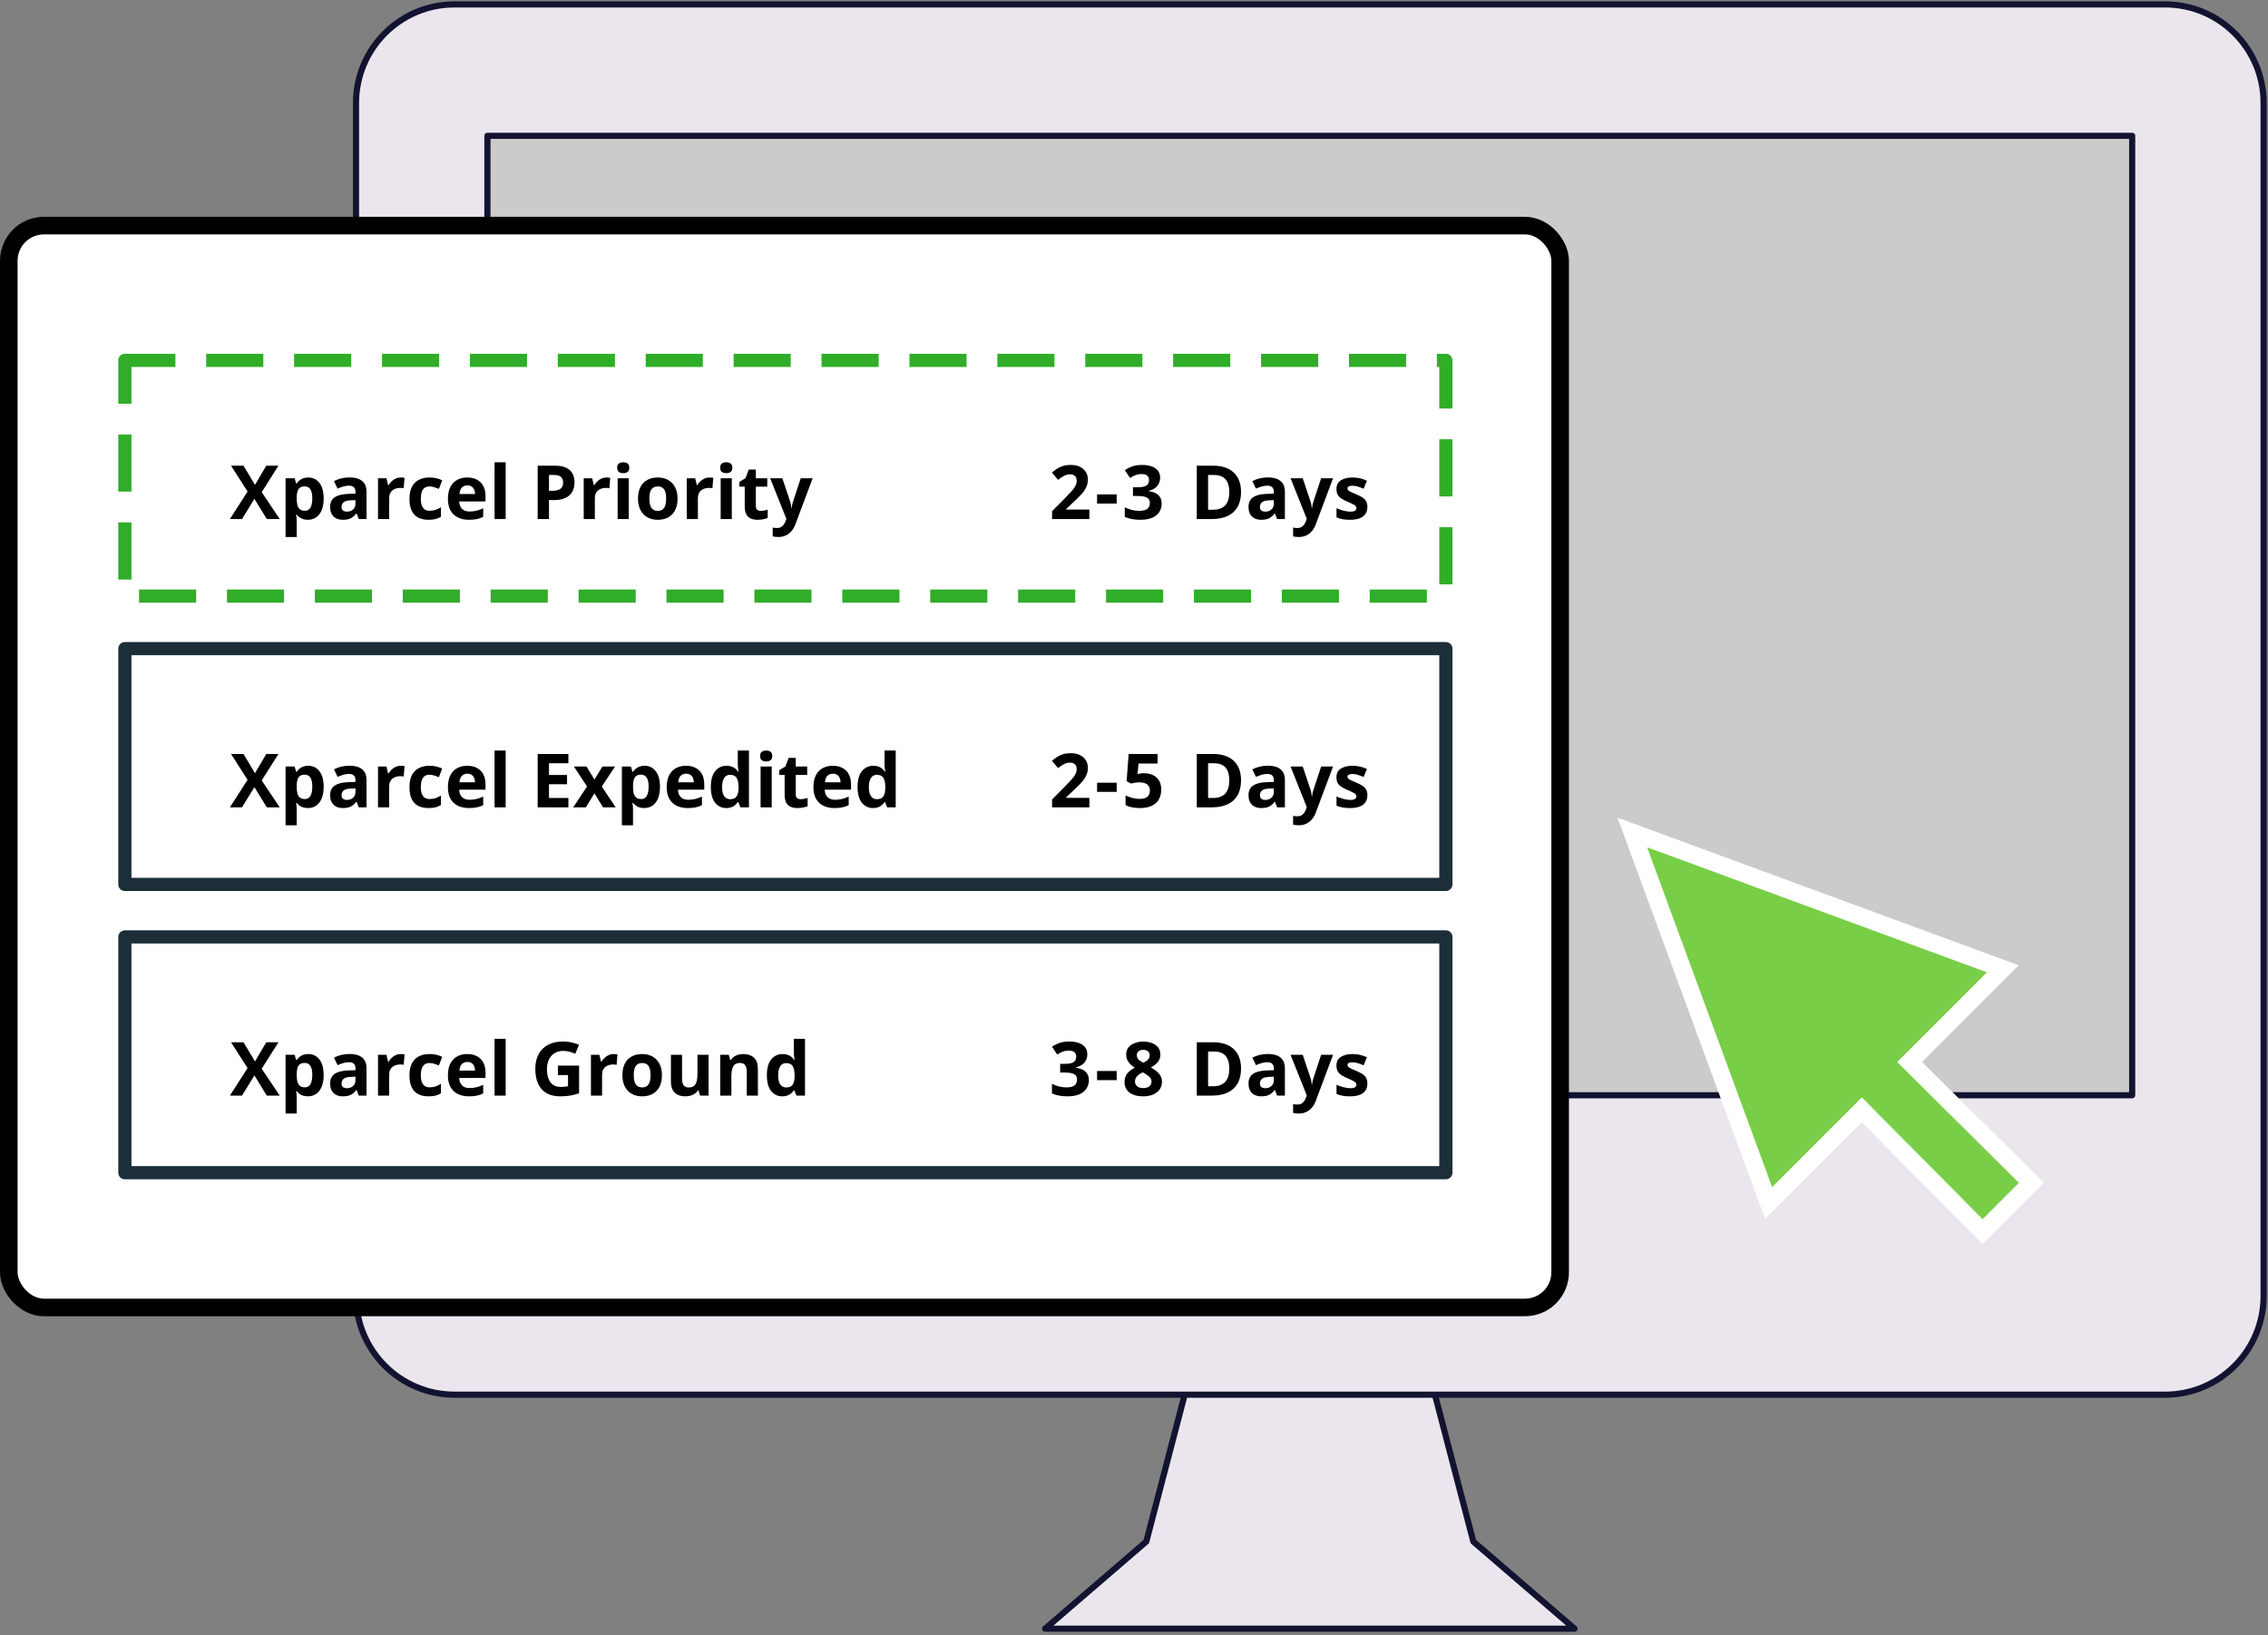 <svg width="516" height="372" viewBox="0 0 516 372" fill="none" xmlns="http://www.w3.org/2000/svg">
<rect x="0" y="0" width="516" height="372" fill="#808080" stroke="none"/>
<path d="M358.218 370.495L335.205 350.683L326.439 317.152H269.562L260.796 350.683L237.783 370.495H358.218Z" fill="#EBE6EE"/>
<path d="M358.218 370.495L335.205 350.683L326.439 317.152H269.562L260.796 350.683L237.783 370.495H358.218Z" stroke="#121330" stroke-width="1.4" stroke-linecap="round" stroke-linejoin="round"/>
<path d="M492.576 317.264H103.424C91.04 317.264 81 307.224 81 294.84V23.424C81 11.04 91.04 1 103.424 1H492.576C504.96 1 515 11.04 515 23.424V294.84C515 307.224 504.96 317.264 492.576 317.264Z" fill="#EBE6EE"/>
<path d="M492.576 317.264H103.424C91.04 317.264 81 307.224 81 294.84V23.424C81 11.04 91.04 1 103.424 1H492.576C504.96 1 515 11.04 515 23.424V294.84C515 307.224 504.96 317.264 492.576 317.264Z" stroke="#121330" stroke-width="1.4" stroke-linecap="round" stroke-linejoin="round"/>
<path d="M311.331 283.319C311.331 290.681 305.362 296.649 298 296.649C290.639 296.649 284.67 290.681 284.67 283.319C284.67 275.957 290.639 269.988 298 269.988C305.362 269.988 311.331 275.957 311.331 283.319Z" fill="#121330"/>
<path d="M485.099 249.15H110.896V30.898H485.099V249.15Z" fill="#CBCBCB"/>
<path d="M485.099 249.15H110.896V30.898H485.099V249.15Z" stroke="#121330" stroke-width="1.4" stroke-linecap="round" stroke-linejoin="round"/>
<rect x="2" y="51.32" width="352.955" height="246.102" rx="8" fill="white" stroke="black" stroke-width="4"/>
<rect x="28.408" y="81.977" width="300.547" height="53.631" stroke="#30AD29" stroke-width="3" stroke-linecap="square" stroke-linejoin="round" stroke-dasharray="10 10"/>
<rect x="28.408" y="147.555" width="300.547" height="53.631" stroke="#1C2F39" stroke-width="3" stroke-linecap="square" stroke-linejoin="round"/>
<rect x="28.408" y="213.133" width="300.547" height="53.631" stroke="#1C2F39" stroke-width="3" stroke-linecap="square" stroke-linejoin="round"/>
<path d="M63.642 118.074H60.703L57.881 113.484L55.059 118.074H52.303L56.329 111.815L52.56 105.938H55.399L58.014 110.305L60.579 105.938H63.351L59.541 111.957L63.642 118.074ZM70.133 108.62C71.179 108.62 72.023 109.026 72.665 109.84C73.312 110.653 73.636 111.846 73.636 113.417C73.636 114.469 73.484 115.354 73.179 116.074C72.875 116.788 72.454 117.327 71.918 117.692C71.381 118.058 70.764 118.24 70.066 118.24C69.618 118.24 69.234 118.185 68.913 118.074C68.592 117.958 68.318 117.811 68.091 117.634C67.864 117.452 67.668 117.258 67.501 117.053H67.369C67.413 117.275 67.446 117.501 67.468 117.734C67.49 117.966 67.501 118.193 67.501 118.415V122.158H64.97V108.794H67.028L67.385 109.998H67.501C67.668 109.749 67.87 109.519 68.107 109.309C68.345 109.098 68.63 108.932 68.962 108.811C69.3 108.683 69.69 108.62 70.133 108.62ZM69.319 110.645C68.877 110.645 68.525 110.736 68.265 110.919C68.005 111.102 67.814 111.375 67.692 111.741C67.576 112.106 67.513 112.568 67.501 113.127V113.401C67.501 113.999 67.557 114.505 67.668 114.92C67.784 115.335 67.975 115.65 68.24 115.866C68.511 116.082 68.882 116.19 69.353 116.19C69.74 116.19 70.058 116.082 70.307 115.866C70.556 115.65 70.742 115.335 70.863 114.92C70.991 114.499 71.054 113.987 71.054 113.384C71.054 112.477 70.913 111.793 70.631 111.334C70.349 110.875 69.912 110.645 69.319 110.645ZM79.529 108.603C80.774 108.603 81.729 108.874 82.393 109.417C83.057 109.959 83.389 110.783 83.389 111.89V118.074H81.621L81.131 116.812H81.065C80.799 117.145 80.528 117.416 80.251 117.626C79.975 117.836 79.657 117.991 79.297 118.091C78.937 118.19 78.5 118.24 77.985 118.24C77.438 118.24 76.945 118.135 76.508 117.925C76.076 117.715 75.736 117.394 75.487 116.962C75.238 116.525 75.113 115.971 75.113 115.302C75.113 114.317 75.459 113.592 76.151 113.127C76.843 112.657 77.88 112.396 79.264 112.347L80.874 112.297V111.89C80.874 111.403 80.747 111.046 80.492 110.819C80.238 110.592 79.883 110.479 79.43 110.479C78.981 110.479 78.541 110.543 78.11 110.67C77.678 110.797 77.247 110.958 76.815 111.151L75.977 109.441C76.469 109.181 77.02 108.977 77.628 108.827C78.243 108.678 78.876 108.603 79.529 108.603ZM80.874 113.774L79.894 113.808C79.076 113.83 78.505 113.976 78.185 114.248C77.869 114.519 77.711 114.876 77.711 115.318C77.711 115.706 77.825 115.982 78.052 116.148C78.279 116.309 78.575 116.389 78.94 116.389C79.482 116.389 79.939 116.229 80.31 115.908C80.686 115.587 80.874 115.13 80.874 114.538V113.774ZM91.184 108.62C91.311 108.62 91.457 108.628 91.624 108.645C91.795 108.656 91.933 108.672 92.039 108.694L91.848 111.068C91.765 111.041 91.646 111.021 91.491 111.01C91.341 110.994 91.211 110.985 91.101 110.985C90.774 110.985 90.456 111.027 90.146 111.11C89.842 111.193 89.568 111.328 89.324 111.517C89.081 111.699 88.887 111.943 88.743 112.247C88.605 112.546 88.536 112.914 88.536 113.351V118.074H86.004V108.794H87.921L88.295 110.354H88.419C88.602 110.039 88.829 109.751 89.1 109.491C89.377 109.226 89.689 109.015 90.038 108.86C90.392 108.7 90.774 108.62 91.184 108.62ZM97.492 118.24C96.574 118.24 95.79 118.074 95.143 117.742C94.496 117.405 94.003 116.884 93.665 116.182C93.328 115.479 93.159 114.58 93.159 113.484C93.159 112.349 93.35 111.425 93.732 110.711C94.119 109.992 94.653 109.464 95.334 109.126C96.02 108.788 96.814 108.62 97.716 108.62C98.358 108.62 98.912 108.683 99.376 108.811C99.847 108.932 100.256 109.079 100.605 109.25L99.858 111.209C99.46 111.049 99.089 110.919 98.746 110.819C98.403 110.714 98.059 110.662 97.716 110.662C97.274 110.662 96.906 110.767 96.612 110.977C96.319 111.182 96.1 111.492 95.957 111.907C95.813 112.322 95.741 112.842 95.741 113.467C95.741 114.082 95.818 114.591 95.973 114.995C96.128 115.399 96.352 115.7 96.645 115.899C96.939 116.093 97.296 116.19 97.716 116.19C98.242 116.19 98.71 116.121 99.119 115.982C99.529 115.839 99.927 115.639 100.314 115.385V117.551C99.927 117.795 99.52 117.969 99.094 118.074C98.674 118.185 98.14 118.24 97.492 118.24ZM106.299 108.62C107.157 108.62 107.896 108.786 108.516 109.118C109.135 109.444 109.614 109.92 109.952 110.545C110.289 111.171 110.458 111.934 110.458 112.836V114.065H104.473C104.501 114.779 104.714 115.34 105.112 115.75C105.516 116.154 106.075 116.356 106.789 116.356C107.381 116.356 107.924 116.295 108.416 116.173C108.909 116.052 109.415 115.869 109.935 115.625V117.584C109.476 117.811 108.994 117.977 108.491 118.083C107.993 118.188 107.387 118.24 106.673 118.24C105.743 118.24 104.919 118.069 104.199 117.726C103.485 117.382 102.924 116.86 102.514 116.157C102.11 115.454 101.908 114.569 101.908 113.5C101.908 112.416 102.091 111.514 102.456 110.794C102.827 110.069 103.341 109.527 104 109.167C104.659 108.802 105.425 108.62 106.299 108.62ZM106.316 110.421C105.823 110.421 105.414 110.579 105.087 110.894C104.766 111.209 104.581 111.705 104.531 112.38H108.084C108.078 112.004 108.009 111.669 107.876 111.375C107.749 111.082 107.556 110.85 107.295 110.678C107.041 110.507 106.714 110.421 106.316 110.421ZM115.048 118.074H112.517V105.158H115.048V118.074ZM126.205 105.938C127.771 105.938 128.913 106.276 129.633 106.951C130.352 107.621 130.712 108.545 130.712 109.724C130.712 110.255 130.632 110.764 130.471 111.251C130.311 111.732 130.048 112.161 129.683 112.538C129.323 112.914 128.841 113.213 128.238 113.434C127.635 113.65 126.891 113.758 126.005 113.758H124.901V118.074H122.328V105.938H126.205ZM126.072 108.047H124.901V111.649H125.748C126.229 111.649 126.647 111.586 127.001 111.458C127.356 111.331 127.63 111.132 127.823 110.861C128.017 110.59 128.114 110.241 128.114 109.815C128.114 109.217 127.948 108.775 127.616 108.487C127.284 108.194 126.769 108.047 126.072 108.047ZM137.983 108.62C138.111 108.62 138.257 108.628 138.423 108.645C138.595 108.656 138.733 108.672 138.838 108.694L138.647 111.068C138.564 111.041 138.445 111.021 138.291 111.01C138.141 110.994 138.011 110.985 137.9 110.985C137.574 110.985 137.256 111.027 136.946 111.11C136.641 111.193 136.368 111.328 136.124 111.517C135.881 111.699 135.687 111.943 135.543 112.247C135.405 112.546 135.335 112.914 135.335 113.351V118.074H132.804V108.794H134.721L135.095 110.354H135.219C135.402 110.039 135.629 109.751 135.9 109.491C136.177 109.226 136.489 109.015 136.838 108.86C137.192 108.7 137.574 108.62 137.983 108.62ZM143.055 108.794V118.074H140.523V108.794H143.055ZM141.793 105.158C142.17 105.158 142.493 105.247 142.765 105.424C143.036 105.595 143.171 105.919 143.171 106.395C143.171 106.865 143.036 107.192 142.765 107.375C142.493 107.552 142.17 107.64 141.793 107.64C141.412 107.64 141.085 107.552 140.814 107.375C140.548 107.192 140.416 106.865 140.416 106.395C140.416 105.919 140.548 105.595 140.814 105.424C141.085 105.247 141.412 105.158 141.793 105.158ZM154.153 113.417C154.153 114.192 154.048 114.878 153.838 115.476C153.633 116.074 153.332 116.58 152.933 116.995C152.54 117.405 152.064 117.715 151.505 117.925C150.952 118.135 150.327 118.24 149.629 118.24C148.976 118.24 148.376 118.135 147.828 117.925C147.286 117.715 146.813 117.405 146.409 116.995C146.01 116.58 145.7 116.074 145.479 115.476C145.263 114.878 145.155 114.192 145.155 113.417C145.155 112.388 145.338 111.517 145.703 110.803C146.068 110.089 146.589 109.547 147.264 109.176C147.939 108.805 148.744 108.62 149.679 108.62C150.548 108.62 151.317 108.805 151.987 109.176C152.662 109.547 153.19 110.089 153.572 110.803C153.96 111.517 154.153 112.388 154.153 113.417ZM147.737 113.417C147.737 114.026 147.803 114.538 147.936 114.953C148.069 115.368 148.276 115.681 148.559 115.891C148.841 116.101 149.209 116.207 149.663 116.207C150.111 116.207 150.473 116.101 150.75 115.891C151.032 115.681 151.237 115.368 151.364 114.953C151.497 114.538 151.563 114.026 151.563 113.417C151.563 112.803 151.497 112.294 151.364 111.89C151.237 111.481 151.032 111.174 150.75 110.969C150.468 110.764 150.1 110.662 149.646 110.662C148.976 110.662 148.489 110.891 148.185 111.351C147.886 111.81 147.737 112.499 147.737 113.417ZM161.425 108.62C161.552 108.62 161.699 108.628 161.865 108.645C162.036 108.656 162.175 108.672 162.28 108.694L162.089 111.068C162.006 111.041 161.887 111.021 161.732 111.01C161.583 110.994 161.452 110.985 161.342 110.985C161.015 110.985 160.697 111.027 160.387 111.11C160.083 111.193 159.809 111.328 159.565 111.517C159.322 111.699 159.128 111.943 158.984 112.247C158.846 112.546 158.777 112.914 158.777 113.351V118.074H156.245V108.794H158.163L158.536 110.354H158.661C158.843 110.039 159.07 109.751 159.341 109.491C159.618 109.226 159.931 109.015 160.279 108.86C160.633 108.7 161.015 108.62 161.425 108.62ZM166.497 108.794V118.074H163.965V108.794H166.497ZM165.235 105.158C165.611 105.158 165.935 105.247 166.206 105.424C166.477 105.595 166.613 105.919 166.613 106.395C166.613 106.865 166.477 107.192 166.206 107.375C165.935 107.552 165.611 107.64 165.235 107.64C164.853 107.64 164.527 107.552 164.255 107.375C163.99 107.192 163.857 106.865 163.857 106.395C163.857 105.919 163.99 105.595 164.255 105.424C164.527 105.247 164.853 105.158 165.235 105.158ZM173.071 116.223C173.347 116.223 173.616 116.195 173.876 116.14C174.142 116.085 174.404 116.016 174.665 115.933V117.817C174.393 117.939 174.056 118.038 173.652 118.116C173.253 118.199 172.816 118.24 172.34 118.24C171.787 118.24 171.289 118.152 170.846 117.975C170.409 117.792 170.063 117.479 169.809 117.037C169.56 116.588 169.435 115.966 169.435 115.169V110.695H168.223V109.624L169.618 108.777L170.348 106.818H171.967V108.794H174.565V110.695H171.967V115.169C171.967 115.523 172.066 115.789 172.266 115.966C172.47 116.137 172.739 116.223 173.071 116.223ZM175.221 108.794H177.993L179.745 114.015C179.8 114.181 179.847 114.35 179.886 114.521C179.924 114.693 179.958 114.87 179.985 115.053C180.013 115.235 180.035 115.426 180.052 115.625H180.102C180.135 115.327 180.179 115.047 180.234 114.787C180.295 114.527 180.37 114.27 180.458 114.015L182.177 108.794H184.891L180.965 119.261C180.727 119.903 180.417 120.437 180.035 120.863C179.653 121.295 179.213 121.619 178.715 121.834C178.223 122.05 177.681 122.158 177.088 122.158C176.801 122.158 176.552 122.142 176.341 122.108C176.131 122.081 175.951 122.05 175.802 122.017V120.008C175.918 120.036 176.065 120.061 176.242 120.083C176.419 120.105 176.604 120.116 176.798 120.116C177.152 120.116 177.456 120.042 177.711 119.892C177.965 119.743 178.179 119.541 178.35 119.286C178.522 119.037 178.657 118.763 178.757 118.464L178.906 118.008L175.221 108.794Z" fill="black"/>
<path d="M247.85 118.074H239.366V116.29L242.413 113.21C243.027 112.579 243.519 112.053 243.89 111.633C244.266 111.207 244.538 110.819 244.704 110.471C244.875 110.122 244.961 109.749 244.961 109.35C244.961 108.869 244.825 108.509 244.554 108.271C244.289 108.028 243.932 107.906 243.483 107.906C243.013 107.906 242.556 108.014 242.114 108.229C241.671 108.445 241.209 108.752 240.728 109.151L239.333 107.499C239.682 107.2 240.05 106.918 240.437 106.652C240.83 106.387 241.284 106.174 241.798 106.013C242.319 105.847 242.941 105.764 243.666 105.764C244.463 105.764 245.146 105.908 245.716 106.196C246.292 106.484 246.735 106.876 247.044 107.375C247.354 107.867 247.509 108.426 247.509 109.051C247.509 109.721 247.376 110.332 247.111 110.886C246.845 111.439 246.458 111.987 245.949 112.529C245.445 113.072 244.836 113.672 244.123 114.331L242.562 115.8V115.916H247.85V118.074ZM249.6 114.555V112.479H254.058V114.555H249.6ZM263.943 108.653C263.943 109.212 263.827 109.696 263.595 110.105C263.362 110.515 263.047 110.85 262.649 111.11C262.256 111.37 261.813 111.561 261.32 111.683V111.732C262.294 111.854 263.033 112.153 263.537 112.629C264.046 113.105 264.3 113.741 264.3 114.538C264.3 115.246 264.126 115.88 263.777 116.439C263.434 116.998 262.903 117.438 262.184 117.759C261.464 118.08 260.537 118.24 259.403 118.24C258.733 118.24 258.108 118.185 257.527 118.074C256.951 117.969 256.409 117.806 255.9 117.584V115.401C256.42 115.667 256.965 115.869 257.535 116.007C258.105 116.14 258.637 116.207 259.129 116.207C260.048 116.207 260.69 116.049 261.055 115.733C261.426 115.412 261.611 114.964 261.611 114.389C261.611 114.051 261.525 113.766 261.354 113.534C261.182 113.301 260.883 113.124 260.457 113.002C260.037 112.881 259.447 112.82 258.689 112.82H257.768V110.853H258.706C259.453 110.853 260.02 110.783 260.407 110.645C260.8 110.501 261.066 110.307 261.204 110.064C261.348 109.815 261.42 109.533 261.42 109.217C261.42 108.786 261.287 108.448 261.022 108.205C260.756 107.961 260.313 107.839 259.693 107.839C259.306 107.839 258.952 107.889 258.631 107.989C258.316 108.083 258.031 108.199 257.776 108.337C257.521 108.47 257.297 108.6 257.104 108.728L255.917 106.959C256.393 106.616 256.949 106.331 257.585 106.104C258.227 105.878 258.991 105.764 259.876 105.764C261.127 105.764 262.117 106.016 262.848 106.52C263.578 107.023 263.943 107.734 263.943 108.653ZM282.353 111.89C282.353 113.257 282.09 114.4 281.565 115.318C281.045 116.231 280.289 116.92 279.299 117.385C278.308 117.845 277.116 118.074 275.721 118.074H272.284V105.938H276.095C277.367 105.938 278.471 106.165 279.407 106.619C280.342 107.067 281.067 107.734 281.581 108.62C282.096 109.5 282.353 110.59 282.353 111.89ZM279.68 111.957C279.68 111.06 279.548 110.324 279.282 109.749C279.022 109.167 278.635 108.739 278.12 108.462C277.611 108.185 276.98 108.047 276.227 108.047H274.858V115.949H275.962C277.218 115.949 278.15 115.614 278.759 114.945C279.373 114.275 279.68 113.279 279.68 111.957ZM288.471 108.603C289.716 108.603 290.671 108.874 291.335 109.417C291.999 109.959 292.331 110.783 292.331 111.89V118.074H290.563L290.073 116.812H290.007C289.741 117.145 289.47 117.416 289.193 117.626C288.916 117.836 288.598 117.991 288.239 118.091C287.879 118.19 287.442 118.24 286.927 118.24C286.379 118.24 285.887 118.135 285.449 117.925C285.018 117.715 284.678 117.394 284.428 116.962C284.179 116.525 284.055 115.971 284.055 115.302C284.055 114.317 284.401 113.592 285.093 113.127C285.784 112.657 286.822 112.396 288.205 112.347L289.816 112.297V111.89C289.816 111.403 289.688 111.046 289.434 110.819C289.179 110.592 288.825 110.479 288.371 110.479C287.923 110.479 287.483 110.543 287.052 110.67C286.62 110.797 286.188 110.958 285.757 111.151L284.918 109.441C285.411 109.181 285.961 108.977 286.57 108.827C287.184 108.678 287.818 108.603 288.471 108.603ZM289.816 113.774L288.836 113.808C288.017 113.83 287.447 113.976 287.126 114.248C286.811 114.519 286.653 114.876 286.653 115.318C286.653 115.706 286.767 115.982 286.993 116.148C287.22 116.309 287.516 116.389 287.882 116.389C288.424 116.389 288.88 116.229 289.251 115.908C289.628 115.587 289.816 115.13 289.816 114.538V113.774ZM293.617 108.794H296.39L298.141 114.015C298.197 114.181 298.244 114.35 298.283 114.521C298.321 114.693 298.354 114.87 298.382 115.053C298.41 115.235 298.432 115.426 298.449 115.625H298.498C298.532 115.327 298.576 115.047 298.631 114.787C298.692 114.527 298.767 114.27 298.855 114.015L300.574 108.794H303.288L299.362 119.261C299.124 119.903 298.814 120.437 298.432 120.863C298.05 121.295 297.61 121.619 297.112 121.834C296.62 122.05 296.077 122.158 295.485 122.158C295.197 122.158 294.948 122.142 294.738 122.108C294.528 122.081 294.348 122.05 294.199 122.017V120.008C294.315 120.036 294.461 120.061 294.638 120.083C294.816 120.105 295.001 120.116 295.195 120.116C295.549 120.116 295.853 120.042 296.108 119.892C296.362 119.743 296.575 119.541 296.747 119.286C296.918 119.037 297.054 118.763 297.154 118.464L297.303 118.008L293.617 108.794ZM311.099 115.318C311.099 115.949 310.949 116.483 310.651 116.92C310.357 117.352 309.917 117.681 309.331 117.908C308.744 118.13 308.014 118.24 307.139 118.24C306.492 118.24 305.936 118.199 305.471 118.116C305.012 118.033 304.547 117.894 304.076 117.701V115.609C304.58 115.836 305.12 116.024 305.695 116.173C306.276 116.317 306.785 116.389 307.222 116.389C307.715 116.389 308.066 116.317 308.277 116.173C308.492 116.024 308.6 115.83 308.6 115.592C308.6 115.437 308.556 115.299 308.468 115.177C308.385 115.05 308.202 114.909 307.92 114.754C307.637 114.593 307.195 114.386 306.592 114.131C306.011 113.888 305.532 113.642 305.156 113.393C304.785 113.144 304.508 112.85 304.325 112.513C304.148 112.17 304.06 111.735 304.06 111.209C304.06 110.352 304.392 109.707 305.056 109.275C305.726 108.838 306.619 108.62 307.737 108.62C308.313 108.62 308.86 108.678 309.381 108.794C309.906 108.91 310.446 109.096 310.999 109.35L310.236 111.176C309.776 110.977 309.342 110.814 308.932 110.687C308.528 110.559 308.116 110.496 307.696 110.496C307.325 110.496 307.045 110.545 306.857 110.645C306.669 110.745 306.575 110.897 306.575 111.102C306.575 111.251 306.622 111.384 306.716 111.5C306.816 111.616 307.004 111.746 307.281 111.89C307.563 112.028 307.975 112.208 308.517 112.43C309.043 112.646 309.5 112.872 309.887 113.11C310.274 113.343 310.573 113.633 310.783 113.982C310.994 114.325 311.099 114.771 311.099 115.318Z" fill="black"/>
<path d="M247.85 183.652H239.366V181.868L242.413 178.788C243.027 178.157 243.519 177.632 243.89 177.211C244.266 176.785 244.538 176.397 244.704 176.049C244.875 175.7 244.961 175.327 244.961 174.928C244.961 174.447 244.825 174.087 244.554 173.849C244.289 173.606 243.932 173.484 243.483 173.484C243.013 173.484 242.556 173.592 242.114 173.808C241.671 174.023 241.209 174.331 240.728 174.729L239.333 173.077C239.682 172.778 240.05 172.496 240.437 172.23C240.83 171.965 241.284 171.752 241.798 171.591C242.319 171.425 242.941 171.342 243.666 171.342C244.463 171.342 245.146 171.486 245.716 171.774C246.292 172.062 246.735 172.455 247.044 172.953C247.354 173.445 247.509 174.004 247.509 174.629C247.509 175.299 247.376 175.91 247.111 176.464C246.845 177.017 246.458 177.565 245.949 178.107C245.445 178.65 244.836 179.25 244.123 179.909L242.562 181.378V181.494H247.85V183.652ZM249.6 180.133V178.058H254.058V180.133H249.6ZM260.349 175.899C261.091 175.899 261.749 176.041 262.325 176.323C262.906 176.605 263.362 177.02 263.694 177.568C264.027 178.116 264.193 178.791 264.193 179.593C264.193 180.468 264.01 181.223 263.645 181.859C263.285 182.49 262.745 182.974 262.026 183.312C261.312 183.65 260.421 183.818 259.353 183.818C258.717 183.818 258.116 183.763 257.552 183.652C256.993 183.547 256.503 183.384 256.083 183.163V180.946C256.503 181.168 257.007 181.356 257.593 181.511C258.186 181.66 258.742 181.735 259.262 181.735C259.771 181.735 260.2 181.668 260.548 181.536C260.897 181.397 261.16 181.187 261.337 180.905C261.52 180.617 261.611 180.252 261.611 179.809C261.611 179.217 261.412 178.763 261.013 178.448C260.615 178.132 260.003 177.975 259.179 177.975C258.863 177.975 258.534 178.005 258.191 178.066C257.853 178.127 257.571 178.188 257.344 178.249L256.323 177.701L256.78 171.517H263.362V173.691H259.029L258.805 176.074C258.993 176.035 259.198 175.996 259.42 175.958C259.641 175.919 259.951 175.899 260.349 175.899ZM282.353 177.468C282.353 178.835 282.09 179.978 281.565 180.896C281.045 181.81 280.289 182.499 279.299 182.963C278.308 183.423 277.116 183.652 275.721 183.652H272.284V171.517H276.095C277.367 171.517 278.471 171.743 279.407 172.197C280.342 172.646 281.067 173.312 281.581 174.198C282.096 175.078 282.353 176.168 282.353 177.468ZM279.68 177.535C279.68 176.638 279.548 175.902 279.282 175.327C279.022 174.746 278.635 174.317 278.12 174.04C277.611 173.763 276.98 173.625 276.227 173.625H274.858V181.527H275.962C277.218 181.527 278.15 181.193 278.759 180.523C279.373 179.853 279.68 178.857 279.68 177.535ZM288.471 174.181C289.716 174.181 290.671 174.452 291.335 174.995C291.999 175.537 292.331 176.361 292.331 177.468V183.652H290.563L290.073 182.391H290.007C289.741 182.723 289.47 182.994 289.193 183.204C288.916 183.414 288.598 183.569 288.239 183.669C287.879 183.769 287.442 183.818 286.927 183.818C286.379 183.818 285.887 183.713 285.449 183.503C285.018 183.293 284.678 182.972 284.428 182.54C284.179 182.103 284.055 181.549 284.055 180.88C284.055 179.895 284.401 179.17 285.093 178.705C285.784 178.235 286.822 177.975 288.205 177.925L289.816 177.875V177.468C289.816 176.981 289.688 176.624 289.434 176.397C289.179 176.171 288.825 176.057 288.371 176.057C287.923 176.057 287.483 176.121 287.052 176.248C286.62 176.375 286.188 176.536 285.757 176.729L284.918 175.02C285.411 174.759 285.961 174.555 286.57 174.405C287.184 174.256 287.818 174.181 288.471 174.181ZM289.816 179.353L288.836 179.386C288.017 179.408 287.447 179.555 287.126 179.826C286.811 180.097 286.653 180.454 286.653 180.896C286.653 181.284 286.767 181.561 286.993 181.727C287.22 181.887 287.516 181.967 287.882 181.967C288.424 181.967 288.88 181.807 289.251 181.486C289.628 181.165 289.816 180.708 289.816 180.116V179.353ZM293.617 174.372H296.39L298.141 179.593C298.197 179.759 298.244 179.928 298.283 180.1C298.321 180.271 298.354 180.448 298.382 180.631C298.41 180.813 298.432 181.004 298.449 181.204H298.498C298.532 180.905 298.576 180.625 298.631 180.365C298.692 180.105 298.767 179.848 298.855 179.593L300.574 174.372H303.288L299.362 184.839C299.124 185.481 298.814 186.015 298.432 186.441C298.05 186.873 297.61 187.197 297.112 187.413C296.62 187.628 296.077 187.736 295.485 187.736C295.197 187.736 294.948 187.72 294.738 187.687C294.528 187.659 294.348 187.628 294.199 187.595V185.586C294.315 185.614 294.461 185.639 294.638 185.661C294.816 185.683 295.001 185.694 295.195 185.694C295.549 185.694 295.853 185.62 296.108 185.47C296.362 185.321 296.575 185.119 296.747 184.864C296.918 184.615 297.054 184.341 297.154 184.042L297.303 183.586L293.617 174.372ZM311.099 180.896C311.099 181.527 310.949 182.061 310.651 182.499C310.357 182.93 309.917 183.259 309.331 183.486C308.744 183.708 308.014 183.818 307.139 183.818C306.492 183.818 305.936 183.777 305.471 183.694C305.012 183.611 304.547 183.472 304.076 183.279V181.187C304.58 181.414 305.12 181.602 305.695 181.751C306.276 181.895 306.785 181.967 307.222 181.967C307.715 181.967 308.066 181.895 308.277 181.751C308.492 181.602 308.6 181.408 308.6 181.17C308.6 181.015 308.556 180.877 308.468 180.755C308.385 180.628 308.202 180.487 307.92 180.332C307.637 180.172 307.195 179.964 306.592 179.709C306.011 179.466 305.532 179.22 305.156 178.971C304.785 178.722 304.508 178.428 304.325 178.091C304.148 177.748 304.06 177.313 304.06 176.788C304.06 175.93 304.392 175.285 305.056 174.854C305.726 174.416 306.619 174.198 307.737 174.198C308.313 174.198 308.86 174.256 309.381 174.372C309.906 174.488 310.446 174.674 310.999 174.928L310.236 176.754C309.776 176.555 309.342 176.392 308.932 176.265C308.528 176.137 308.116 176.074 307.696 176.074C307.325 176.074 307.045 176.124 306.857 176.223C306.669 176.323 306.575 176.475 306.575 176.68C306.575 176.829 306.622 176.962 306.716 177.078C306.816 177.194 307.004 177.324 307.281 177.468C307.563 177.607 307.975 177.786 308.517 178.008C309.043 178.224 309.5 178.451 309.887 178.688C310.274 178.921 310.573 179.211 310.783 179.56C310.994 179.903 311.099 180.349 311.099 180.896Z" fill="black"/>
<path d="M247.376 239.809C247.376 240.368 247.26 240.852 247.028 241.262C246.795 241.671 246.48 242.006 246.082 242.266C245.689 242.526 245.246 242.717 244.753 242.839V242.889C245.727 243.01 246.466 243.309 246.97 243.785C247.479 244.261 247.733 244.897 247.733 245.694C247.733 246.403 247.559 247.036 247.21 247.595C246.867 248.154 246.336 248.594 245.617 248.915C244.897 249.236 243.97 249.396 242.836 249.396C242.166 249.396 241.541 249.341 240.96 249.23C240.384 249.125 239.842 248.962 239.333 248.741V246.558C239.853 246.823 240.398 247.025 240.968 247.164C241.538 247.296 242.069 247.363 242.562 247.363C243.481 247.363 244.123 247.205 244.488 246.89C244.859 246.569 245.044 246.12 245.044 245.545C245.044 245.207 244.958 244.922 244.787 244.69C244.615 244.458 244.316 244.28 243.89 244.159C243.47 244.037 242.88 243.976 242.122 243.976H241.201V242.009H242.139C242.886 242.009 243.453 241.94 243.84 241.801C244.233 241.657 244.499 241.464 244.637 241.22C244.781 240.971 244.853 240.689 244.853 240.374C244.853 239.942 244.72 239.604 244.455 239.361C244.189 239.117 243.746 238.996 243.126 238.996C242.739 238.996 242.385 239.045 242.064 239.145C241.749 239.239 241.464 239.355 241.209 239.494C240.954 239.626 240.73 239.757 240.537 239.884L239.35 238.116C239.826 237.773 240.382 237.488 241.018 237.261C241.66 237.034 242.424 236.92 243.309 236.92C244.56 236.92 245.55 237.172 246.281 237.676C247.011 238.179 247.376 238.89 247.376 239.809ZM249.6 245.711V243.636H254.058V245.711H249.6ZM260.117 236.937C260.814 236.937 261.456 237.045 262.043 237.261C262.635 237.477 263.108 237.803 263.462 238.24C263.816 238.672 263.993 239.214 263.993 239.867C263.993 240.354 263.896 240.78 263.703 241.146C263.515 241.511 263.257 241.832 262.931 242.108C262.604 242.38 262.234 242.618 261.818 242.822C262.25 243.049 262.66 243.315 263.047 243.619C263.434 243.918 263.75 244.269 263.993 244.673C264.242 245.077 264.367 245.548 264.367 246.084C264.367 246.76 264.187 247.346 263.827 247.844C263.468 248.337 262.97 248.719 262.333 248.99C261.697 249.261 260.958 249.396 260.117 249.396C259.209 249.396 258.437 249.266 257.801 249.006C257.165 248.746 256.68 248.375 256.348 247.894C256.016 247.407 255.85 246.826 255.85 246.151C255.85 245.597 255.953 245.116 256.157 244.707C256.368 244.297 256.65 243.946 257.004 243.652C257.358 243.354 257.748 243.099 258.174 242.889C257.815 242.662 257.485 242.404 257.187 242.117C256.893 241.829 256.658 241.5 256.481 241.129C256.31 240.758 256.224 240.332 256.224 239.851C256.224 239.209 256.404 238.672 256.763 238.24C257.129 237.809 257.607 237.485 258.199 237.269C258.791 237.048 259.431 236.937 260.117 236.937ZM258.224 246.001C258.224 246.439 258.379 246.801 258.689 247.089C259.005 247.371 259.469 247.512 260.084 247.512C260.72 247.512 261.196 247.377 261.511 247.105C261.827 246.829 261.985 246.466 261.985 246.018C261.985 245.708 261.893 245.437 261.711 245.205C261.534 244.972 261.309 244.765 261.038 244.582C260.767 244.394 260.493 244.22 260.216 244.059L259.992 243.943C259.638 244.103 259.328 244.283 259.063 244.482C258.803 244.682 258.598 244.906 258.448 245.155C258.299 245.404 258.224 245.686 258.224 246.001ZM260.1 238.813C259.68 238.813 259.331 238.921 259.054 239.137C258.778 239.353 258.639 239.657 258.639 240.05C258.639 240.326 258.706 240.57 258.839 240.78C258.977 240.985 259.157 241.165 259.378 241.32C259.605 241.475 259.851 241.619 260.117 241.751C260.371 241.63 260.609 241.494 260.831 241.345C261.052 241.195 261.232 241.015 261.37 240.805C261.509 240.595 261.578 240.343 261.578 240.05C261.578 239.657 261.437 239.353 261.154 239.137C260.878 238.921 260.526 238.813 260.1 238.813ZM282.353 243.046C282.353 244.413 282.09 245.556 281.565 246.475C281.045 247.388 280.289 248.077 279.299 248.542C278.308 249.001 277.116 249.23 275.721 249.23H272.284V237.095H276.095C277.367 237.095 278.471 237.322 279.407 237.775C280.342 238.224 281.067 238.89 281.581 239.776C282.096 240.656 282.353 241.746 282.353 243.046ZM279.68 243.113C279.68 242.216 279.548 241.48 279.282 240.905C279.022 240.324 278.635 239.895 278.12 239.618C277.611 239.341 276.98 239.203 276.227 239.203H274.858V247.105H275.962C277.218 247.105 278.15 246.771 278.759 246.101C279.373 245.431 279.68 244.435 279.68 243.113ZM288.471 239.759C289.716 239.759 290.671 240.03 291.335 240.573C291.999 241.115 292.331 241.94 292.331 243.046V249.23H290.563L290.073 247.969H290.007C289.741 248.301 289.47 248.572 289.193 248.782C288.916 248.993 288.598 249.147 288.239 249.247C287.879 249.347 287.442 249.396 286.927 249.396C286.379 249.396 285.887 249.291 285.449 249.081C285.018 248.871 284.678 248.55 284.428 248.118C284.179 247.681 284.055 247.128 284.055 246.458C284.055 245.473 284.401 244.748 285.093 244.283C285.784 243.813 286.822 243.553 288.205 243.503L289.816 243.453V243.046C289.816 242.559 289.688 242.202 289.434 241.976C289.179 241.749 288.825 241.635 288.371 241.635C287.923 241.635 287.483 241.699 287.052 241.826C286.62 241.953 286.188 242.114 285.757 242.308L284.918 240.598C285.411 240.338 285.961 240.133 286.57 239.983C287.184 239.834 287.818 239.759 288.471 239.759ZM289.816 244.931L288.836 244.964C288.017 244.986 287.447 245.133 287.126 245.404C286.811 245.675 286.653 246.032 286.653 246.475C286.653 246.862 286.767 247.139 286.993 247.305C287.22 247.465 287.516 247.545 287.882 247.545C288.424 247.545 288.88 247.385 289.251 247.064C289.628 246.743 289.816 246.286 289.816 245.694V244.931ZM293.617 239.95H296.39L298.141 245.171C298.197 245.337 298.244 245.506 298.283 245.678C298.321 245.849 298.354 246.026 298.382 246.209C298.41 246.392 298.432 246.583 298.449 246.782H298.498C298.532 246.483 298.576 246.203 298.631 245.943C298.692 245.683 298.767 245.426 298.855 245.171L300.574 239.95H303.288L299.362 250.417C299.124 251.059 298.814 251.593 298.432 252.02C298.05 252.451 297.61 252.775 297.112 252.991C296.62 253.207 296.077 253.314 295.485 253.314C295.197 253.314 294.948 253.298 294.738 253.265C294.528 253.237 294.348 253.207 294.199 253.173V251.165C294.315 251.192 294.461 251.217 294.638 251.239C294.816 251.261 295.001 251.272 295.195 251.272C295.549 251.272 295.853 251.198 296.108 251.048C296.362 250.899 296.575 250.697 296.747 250.442C296.918 250.193 297.054 249.919 297.154 249.621L297.303 249.164L293.617 239.95ZM311.099 246.475C311.099 247.105 310.949 247.639 310.651 248.077C310.357 248.508 309.917 248.838 309.331 249.064C308.744 249.286 308.014 249.396 307.139 249.396C306.492 249.396 305.936 249.355 305.471 249.272C305.012 249.189 304.547 249.051 304.076 248.857V246.765C304.58 246.992 305.12 247.18 305.695 247.33C306.276 247.473 306.785 247.545 307.222 247.545C307.715 247.545 308.066 247.473 308.277 247.33C308.492 247.18 308.6 246.986 308.6 246.749C308.6 246.594 308.556 246.455 308.468 246.333C308.385 246.206 308.202 246.065 307.92 245.91C307.637 245.75 307.195 245.542 306.592 245.288C306.011 245.044 305.532 244.798 305.156 244.549C304.785 244.3 304.508 244.007 304.325 243.669C304.148 243.326 304.06 242.891 304.06 242.366C304.06 241.508 304.392 240.863 305.056 240.432C305.726 239.994 306.619 239.776 307.737 239.776C308.313 239.776 308.86 239.834 309.381 239.95C309.906 240.066 310.446 240.252 310.999 240.506L310.236 242.333C309.776 242.133 309.342 241.97 308.932 241.843C308.528 241.715 308.116 241.652 307.696 241.652C307.325 241.652 307.045 241.702 306.857 241.801C306.669 241.901 306.575 242.053 306.575 242.258C306.575 242.407 306.622 242.54 306.716 242.656C306.816 242.772 307.004 242.903 307.281 243.046C307.563 243.185 307.975 243.365 308.517 243.586C309.043 243.802 309.5 244.029 309.887 244.267C310.274 244.499 310.573 244.79 310.783 245.138C310.994 245.481 311.099 245.927 311.099 246.475Z" fill="black"/>
<path d="M63.642 183.652H60.703L57.881 179.062L55.059 183.652H52.303L56.329 177.394L52.56 171.517H55.399L58.014 175.883L60.579 171.517H63.351L59.541 177.535L63.642 183.652ZM70.133 174.198C71.179 174.198 72.023 174.604 72.665 175.418C73.312 176.231 73.636 177.424 73.636 178.996C73.636 180.047 73.484 180.932 73.179 181.652C72.875 182.366 72.454 182.905 71.918 183.271C71.381 183.636 70.764 183.818 70.066 183.818C69.618 183.818 69.234 183.763 68.913 183.652C68.592 183.536 68.318 183.389 68.091 183.212C67.864 183.03 67.668 182.836 67.501 182.631H67.369C67.413 182.853 67.446 183.08 67.468 183.312C67.49 183.544 67.501 183.771 67.501 183.993V187.736H64.97V174.372H67.028L67.385 175.576H67.501C67.668 175.327 67.87 175.097 68.107 174.887C68.345 174.676 68.63 174.51 68.962 174.389C69.3 174.261 69.69 174.198 70.133 174.198ZM69.319 176.223C68.877 176.223 68.525 176.314 68.265 176.497C68.005 176.68 67.814 176.954 67.692 177.319C67.576 177.684 67.513 178.146 67.501 178.705V178.979C67.501 179.577 67.557 180.083 67.668 180.498C67.784 180.913 67.975 181.229 68.24 181.444C68.511 181.66 68.882 181.768 69.353 181.768C69.74 181.768 70.058 181.66 70.307 181.444C70.556 181.229 70.742 180.913 70.863 180.498C70.991 180.077 71.054 179.566 71.054 178.962C71.054 178.055 70.913 177.371 70.631 176.912C70.349 176.453 69.912 176.223 69.319 176.223ZM79.529 174.181C80.774 174.181 81.729 174.452 82.393 174.995C83.057 175.537 83.389 176.361 83.389 177.468V183.652H81.621L81.131 182.391H81.065C80.799 182.723 80.528 182.994 80.251 183.204C79.975 183.414 79.657 183.569 79.297 183.669C78.937 183.769 78.5 183.818 77.985 183.818C77.438 183.818 76.945 183.713 76.508 183.503C76.076 183.293 75.736 182.972 75.487 182.54C75.238 182.103 75.113 181.549 75.113 180.88C75.113 179.895 75.459 179.17 76.151 178.705C76.843 178.235 77.88 177.975 79.264 177.925L80.874 177.875V177.468C80.874 176.981 80.747 176.624 80.492 176.397C80.238 176.171 79.883 176.057 79.43 176.057C78.981 176.057 78.541 176.121 78.11 176.248C77.678 176.375 77.247 176.536 76.815 176.729L75.977 175.02C76.469 174.759 77.02 174.555 77.628 174.405C78.243 174.256 78.876 174.181 79.529 174.181ZM80.874 179.353L79.894 179.386C79.076 179.408 78.505 179.555 78.185 179.826C77.869 180.097 77.711 180.454 77.711 180.896C77.711 181.284 77.825 181.561 78.052 181.727C78.279 181.887 78.575 181.967 78.94 181.967C79.482 181.967 79.939 181.807 80.31 181.486C80.686 181.165 80.874 180.708 80.874 180.116V179.353ZM91.184 174.198C91.311 174.198 91.457 174.206 91.624 174.223C91.795 174.234 91.933 174.25 92.039 174.272L91.848 176.646C91.765 176.619 91.646 176.599 91.491 176.588C91.341 176.572 91.211 176.563 91.101 176.563C90.774 176.563 90.456 176.605 90.146 176.688C89.842 176.771 89.568 176.907 89.324 177.095C89.081 177.277 88.887 177.521 88.743 177.825C88.605 178.124 88.536 178.492 88.536 178.929V183.652H86.004V174.372H87.921L88.295 175.933H88.419C88.602 175.617 88.829 175.329 89.1 175.069C89.377 174.804 89.689 174.593 90.038 174.438C90.392 174.278 90.774 174.198 91.184 174.198ZM97.492 183.818C96.574 183.818 95.79 183.652 95.143 183.32C94.496 182.983 94.003 182.463 93.665 181.76C93.328 181.057 93.159 180.158 93.159 179.062C93.159 177.928 93.35 177.003 93.732 176.29C94.119 175.57 94.653 175.042 95.334 174.704C96.02 174.367 96.814 174.198 97.716 174.198C98.358 174.198 98.912 174.261 99.376 174.389C99.847 174.51 100.256 174.657 100.605 174.829L99.858 176.788C99.46 176.627 99.089 176.497 98.746 176.397C98.403 176.292 98.059 176.24 97.716 176.24C97.274 176.24 96.906 176.345 96.612 176.555C96.319 176.76 96.1 177.07 95.957 177.485C95.813 177.9 95.741 178.42 95.741 179.045C95.741 179.66 95.818 180.169 95.973 180.573C96.128 180.977 96.352 181.278 96.645 181.478C96.939 181.671 97.296 181.768 97.716 181.768C98.242 181.768 98.71 181.699 99.119 181.561C99.529 181.417 99.927 181.217 100.314 180.963V183.129C99.927 183.373 99.52 183.547 99.094 183.652C98.674 183.763 98.14 183.818 97.492 183.818ZM106.299 174.198C107.157 174.198 107.896 174.364 108.516 174.696C109.135 175.022 109.614 175.498 109.952 176.124C110.289 176.749 110.458 177.513 110.458 178.415V179.643H104.473C104.501 180.357 104.714 180.919 105.112 181.328C105.516 181.732 106.075 181.934 106.789 181.934C107.381 181.934 107.924 181.873 108.416 181.751C108.909 181.63 109.415 181.447 109.935 181.204V183.163C109.476 183.389 108.994 183.556 108.491 183.661C107.993 183.766 107.387 183.818 106.673 183.818C105.743 183.818 104.919 183.647 104.199 183.304C103.485 182.961 102.924 182.438 102.514 181.735C102.11 181.032 101.908 180.147 101.908 179.079C101.908 177.994 102.091 177.092 102.456 176.373C102.827 175.648 103.341 175.105 104 174.746C104.659 174.38 105.425 174.198 106.299 174.198ZM106.316 175.999C105.823 175.999 105.414 176.157 105.087 176.472C104.766 176.788 104.581 177.283 104.531 177.958H108.084C108.078 177.582 108.009 177.247 107.876 176.954C107.749 176.66 107.556 176.428 107.295 176.256C107.041 176.085 106.714 175.999 106.316 175.999ZM115.048 183.652H112.517V170.736H115.048V183.652ZM129.317 183.652H122.328V171.517H129.317V173.625H124.901V176.29H129.01V178.398H124.901V181.527H129.317V183.652ZM133.559 178.913L130.571 174.372H133.443L135.244 177.327L137.062 174.372H139.934L136.913 178.913L140.075 183.652H137.195L135.244 180.473L133.285 183.652H130.413L133.559 178.913ZM146.649 174.198C147.695 174.198 148.539 174.604 149.181 175.418C149.829 176.231 150.152 177.424 150.152 178.996C150.152 180.047 150 180.932 149.696 181.652C149.391 182.366 148.971 182.905 148.434 183.271C147.897 183.636 147.28 183.818 146.583 183.818C146.135 183.818 145.75 183.763 145.429 183.652C145.108 183.536 144.834 183.389 144.607 183.212C144.381 183.03 144.184 182.836 144.018 182.631H143.885C143.93 182.853 143.963 183.08 143.985 183.312C144.007 183.544 144.018 183.771 144.018 183.993V187.736H141.486V174.372H143.545L143.902 175.576H144.018C144.184 175.327 144.386 175.097 144.624 174.887C144.862 174.676 145.147 174.51 145.479 174.389C145.817 174.261 146.207 174.198 146.649 174.198ZM145.836 176.223C145.393 176.223 145.042 176.314 144.782 176.497C144.522 176.68 144.331 176.954 144.209 177.319C144.093 177.684 144.029 178.146 144.018 178.705V178.979C144.018 179.577 144.073 180.083 144.184 180.498C144.3 180.913 144.491 181.229 144.757 181.444C145.028 181.66 145.399 181.768 145.869 181.768C146.257 181.768 146.575 181.66 146.824 181.444C147.073 181.229 147.258 180.913 147.38 180.498C147.507 180.077 147.571 179.566 147.571 178.962C147.571 178.055 147.43 177.371 147.147 176.912C146.865 176.453 146.428 176.223 145.836 176.223ZM156.071 174.198C156.929 174.198 157.667 174.364 158.287 174.696C158.907 175.022 159.386 175.498 159.723 176.124C160.061 176.749 160.229 177.513 160.229 178.415V179.643H154.245C154.272 180.357 154.485 180.919 154.884 181.328C155.288 181.732 155.847 181.934 156.561 181.934C157.153 181.934 157.695 181.873 158.188 181.751C158.68 181.63 159.186 181.447 159.707 181.204V183.163C159.247 183.389 158.766 183.556 158.262 183.661C157.764 183.766 157.158 183.818 156.444 183.818C155.515 183.818 154.69 183.647 153.971 183.304C153.257 182.961 152.695 182.438 152.286 181.735C151.882 181.032 151.68 180.147 151.68 179.079C151.68 177.994 151.862 177.092 152.228 176.373C152.598 175.648 153.113 175.105 153.771 174.746C154.43 174.38 155.196 174.198 156.071 174.198ZM156.087 175.999C155.595 175.999 155.185 176.157 154.859 176.472C154.538 176.788 154.353 177.283 154.303 177.958H157.855C157.85 177.582 157.781 177.247 157.648 176.954C157.521 176.66 157.327 176.428 157.067 176.256C156.812 176.085 156.486 175.999 156.087 175.999ZM165.227 183.818C164.192 183.818 163.348 183.414 162.695 182.606C162.047 181.793 161.724 180.6 161.724 179.029C161.724 177.441 162.053 176.24 162.711 175.426C163.37 174.607 164.23 174.198 165.293 174.198C165.736 174.198 166.126 174.259 166.463 174.38C166.801 174.502 167.091 174.665 167.335 174.87C167.584 175.075 167.794 175.305 167.966 175.559H168.049C168.016 175.382 167.974 175.122 167.924 174.779C167.88 174.43 167.858 174.073 167.858 173.708V170.736H170.398V183.652H168.456L167.966 182.449H167.858C167.697 182.703 167.495 182.936 167.252 183.146C167.014 183.351 166.729 183.514 166.397 183.636C166.065 183.757 165.675 183.818 165.227 183.818ZM166.115 181.801C166.806 181.801 167.293 181.597 167.576 181.187C167.863 180.772 168.016 180.149 168.032 179.319V179.045C168.032 178.143 167.894 177.454 167.617 176.979C167.34 176.497 166.826 176.256 166.073 176.256C165.514 176.256 165.077 176.497 164.762 176.979C164.446 177.46 164.289 178.154 164.289 179.062C164.289 179.97 164.446 180.653 164.762 181.112C165.083 181.572 165.534 181.801 166.115 181.801ZM175.578 174.372V183.652H173.046V174.372H175.578ZM174.316 170.736C174.692 170.736 175.016 170.825 175.287 171.002C175.558 171.174 175.694 171.497 175.694 171.973C175.694 172.444 175.558 172.77 175.287 172.953C175.016 173.13 174.692 173.218 174.316 173.218C173.934 173.218 173.608 173.13 173.336 172.953C173.071 172.77 172.938 172.444 172.938 171.973C172.938 171.497 173.071 171.174 173.336 171.002C173.608 170.825 173.934 170.736 174.316 170.736ZM182.152 181.801C182.429 181.801 182.697 181.774 182.957 181.718C183.223 181.663 183.486 181.594 183.746 181.511V183.395C183.474 183.517 183.137 183.616 182.733 183.694C182.334 183.777 181.897 183.818 181.421 183.818C180.868 183.818 180.37 183.73 179.927 183.553C179.49 183.37 179.144 183.057 178.89 182.615C178.641 182.167 178.516 181.544 178.516 180.747V176.273H177.304V175.202L178.699 174.355L179.429 172.396H181.048V174.372H183.646V176.273H181.048V180.747C181.048 181.101 181.147 181.367 181.347 181.544C181.551 181.715 181.82 181.801 182.152 181.801ZM189.457 174.198C190.314 174.198 191.053 174.364 191.673 174.696C192.293 175.022 192.771 175.498 193.109 176.124C193.446 176.749 193.615 177.513 193.615 178.415V179.643H187.63C187.658 180.357 187.871 180.919 188.27 181.328C188.674 181.732 189.232 181.934 189.946 181.934C190.538 181.934 191.081 181.873 191.573 181.751C192.066 181.63 192.572 181.447 193.092 181.204V183.163C192.633 183.389 192.152 183.556 191.648 183.661C191.15 183.766 190.544 183.818 189.83 183.818C188.9 183.818 188.076 183.647 187.356 183.304C186.643 182.961 186.081 182.438 185.671 181.735C185.267 181.032 185.065 180.147 185.065 179.079C185.065 177.994 185.248 177.092 185.613 176.373C185.984 175.648 186.499 175.105 187.157 174.746C187.816 174.38 188.582 174.198 189.457 174.198ZM189.473 175.999C188.981 175.999 188.571 176.157 188.245 176.472C187.924 176.788 187.738 177.283 187.688 177.958H191.241C191.236 177.582 191.167 177.247 191.034 176.954C190.906 176.66 190.713 176.428 190.453 176.256C190.198 176.085 189.872 175.999 189.473 175.999ZM198.612 183.818C197.577 183.818 196.734 183.414 196.081 182.606C195.433 181.793 195.109 180.6 195.109 179.029C195.109 177.441 195.439 176.24 196.097 175.426C196.756 174.607 197.616 174.198 198.679 174.198C199.121 174.198 199.512 174.259 199.849 174.38C200.187 174.502 200.477 174.665 200.721 174.87C200.97 175.075 201.18 175.305 201.352 175.559H201.435C201.401 175.382 201.36 175.122 201.31 174.779C201.266 174.43 201.244 174.073 201.244 173.708V170.736H203.784V183.652H201.841L201.352 182.449H201.244C201.083 182.703 200.881 182.936 200.638 183.146C200.4 183.351 200.115 183.514 199.783 183.636C199.451 183.757 199.061 183.818 198.612 183.818ZM199.5 181.801C200.192 181.801 200.679 181.597 200.961 181.187C201.249 180.772 201.401 180.149 201.418 179.319V179.045C201.418 178.143 201.28 177.454 201.003 176.979C200.726 176.497 200.212 176.256 199.459 176.256C198.9 176.256 198.463 176.497 198.147 176.979C197.832 177.46 197.674 178.154 197.674 179.062C197.674 179.97 197.832 180.653 198.147 181.112C198.468 181.572 198.919 181.801 199.5 181.801Z" fill="black"/>
<path d="M63.642 249.23H60.703L57.881 244.64L55.059 249.23H52.303L56.329 242.972L52.56 237.095H55.399L58.014 241.461L60.579 237.095H63.351L59.541 243.113L63.642 249.23ZM70.133 239.776C71.179 239.776 72.023 240.183 72.665 240.996C73.312 241.81 73.636 243.002 73.636 244.574C73.636 245.625 73.484 246.511 73.179 247.23C72.875 247.944 72.454 248.483 71.918 248.849C71.381 249.214 70.764 249.396 70.066 249.396C69.618 249.396 69.234 249.341 68.913 249.23C68.592 249.114 68.318 248.968 68.091 248.791C67.864 248.608 67.668 248.414 67.501 248.209H67.369C67.413 248.431 67.446 248.658 67.468 248.89C67.49 249.123 67.501 249.349 67.501 249.571V253.314H64.97V239.95H67.028L67.385 241.154H67.501C67.668 240.905 67.87 240.675 68.107 240.465C68.345 240.255 68.63 240.089 68.962 239.967C69.3 239.84 69.69 239.776 70.133 239.776ZM69.319 241.801C68.877 241.801 68.525 241.893 68.265 242.075C68.005 242.258 67.814 242.532 67.692 242.897C67.576 243.262 67.513 243.724 67.501 244.283V244.557C67.501 245.155 67.557 245.661 67.668 246.076C67.784 246.491 67.975 246.807 68.24 247.022C68.511 247.238 68.882 247.346 69.353 247.346C69.74 247.346 70.058 247.238 70.307 247.022C70.556 246.807 70.742 246.491 70.863 246.076C70.991 245.656 71.054 245.144 71.054 244.541C71.054 243.633 70.913 242.95 70.631 242.49C70.349 242.031 69.912 241.801 69.319 241.801ZM79.529 239.759C80.774 239.759 81.729 240.03 82.393 240.573C83.057 241.115 83.389 241.94 83.389 243.046V249.23H81.621L81.131 247.969H81.065C80.799 248.301 80.528 248.572 80.251 248.782C79.975 248.993 79.657 249.147 79.297 249.247C78.937 249.347 78.5 249.396 77.985 249.396C77.438 249.396 76.945 249.291 76.508 249.081C76.076 248.871 75.736 248.55 75.487 248.118C75.238 247.681 75.113 247.128 75.113 246.458C75.113 245.473 75.459 244.748 76.151 244.283C76.843 243.813 77.88 243.553 79.264 243.503L80.874 243.453V243.046C80.874 242.559 80.747 242.202 80.492 241.976C80.238 241.749 79.883 241.635 79.43 241.635C78.981 241.635 78.541 241.699 78.11 241.826C77.678 241.953 77.247 242.114 76.815 242.308L75.977 240.598C76.469 240.338 77.02 240.133 77.628 239.983C78.243 239.834 78.876 239.759 79.529 239.759ZM80.874 244.931L79.894 244.964C79.076 244.986 78.505 245.133 78.185 245.404C77.869 245.675 77.711 246.032 77.711 246.475C77.711 246.862 77.825 247.139 78.052 247.305C78.279 247.465 78.575 247.545 78.94 247.545C79.482 247.545 79.939 247.385 80.31 247.064C80.686 246.743 80.874 246.286 80.874 245.694V244.931ZM91.184 239.776C91.311 239.776 91.457 239.784 91.624 239.801C91.795 239.812 91.933 239.828 92.039 239.851L91.848 242.225C91.765 242.197 91.646 242.178 91.491 242.167C91.341 242.15 91.211 242.142 91.101 242.142C90.774 242.142 90.456 242.183 90.146 242.266C89.842 242.349 89.568 242.485 89.324 242.673C89.081 242.855 88.887 243.099 88.743 243.403C88.605 243.702 88.536 244.07 88.536 244.507V249.23H86.004V239.95H87.921L88.295 241.511H88.419C88.602 241.195 88.829 240.908 89.1 240.647C89.377 240.382 89.689 240.172 90.038 240.017C90.392 239.856 90.774 239.776 91.184 239.776ZM97.492 249.396C96.574 249.396 95.79 249.23 95.143 248.898C94.496 248.561 94.003 248.041 93.665 247.338C93.328 246.635 93.159 245.736 93.159 244.64C93.159 243.506 93.35 242.582 93.732 241.868C94.119 241.148 94.653 240.62 95.334 240.282C96.02 239.945 96.814 239.776 97.716 239.776C98.358 239.776 98.912 239.84 99.376 239.967C99.847 240.089 100.256 240.235 100.605 240.407L99.858 242.366C99.46 242.205 99.089 242.075 98.746 241.976C98.403 241.87 98.059 241.818 97.716 241.818C97.274 241.818 96.906 241.923 96.612 242.133C96.319 242.338 96.1 242.648 95.957 243.063C95.813 243.478 95.741 243.998 95.741 244.624C95.741 245.238 95.818 245.747 95.973 246.151C96.128 246.555 96.352 246.856 96.645 247.056C96.939 247.249 97.296 247.346 97.716 247.346C98.242 247.346 98.71 247.277 99.119 247.139C99.529 246.995 99.927 246.796 100.314 246.541V248.708C99.927 248.951 99.52 249.125 99.094 249.23C98.674 249.341 98.14 249.396 97.492 249.396ZM106.299 239.776C107.157 239.776 107.896 239.942 108.516 240.274C109.135 240.6 109.614 241.076 109.952 241.702C110.289 242.327 110.458 243.091 110.458 243.993V245.221H104.473C104.501 245.935 104.714 246.497 105.112 246.906C105.516 247.31 106.075 247.512 106.789 247.512C107.381 247.512 107.924 247.451 108.416 247.33C108.909 247.208 109.415 247.025 109.935 246.782V248.741C109.476 248.968 108.994 249.134 108.491 249.239C107.993 249.344 107.387 249.396 106.673 249.396C105.743 249.396 104.919 249.225 104.199 248.882C103.485 248.539 102.924 248.016 102.514 247.313C102.11 246.61 101.908 245.725 101.908 244.657C101.908 243.572 102.091 242.67 102.456 241.951C102.827 241.226 103.341 240.683 104 240.324C104.659 239.958 105.425 239.776 106.299 239.776ZM106.316 241.577C105.823 241.577 105.414 241.735 105.087 242.05C104.766 242.366 104.581 242.861 104.531 243.536H108.084C108.078 243.16 108.009 242.825 107.876 242.532C107.749 242.238 107.556 242.006 107.295 241.834C107.041 241.663 106.714 241.577 106.316 241.577ZM115.048 249.23H112.517V236.314H115.048V249.23ZM126.935 242.416H131.75V248.708C131.113 248.918 130.452 249.087 129.766 249.214C129.079 249.336 128.302 249.396 127.433 249.396C126.227 249.396 125.203 249.159 124.362 248.683C123.521 248.207 122.882 247.504 122.444 246.574C122.007 245.645 121.789 244.502 121.789 243.146C121.789 241.873 122.032 240.772 122.519 239.842C123.012 238.913 123.728 238.193 124.669 237.684C125.615 237.175 126.769 236.92 128.13 236.92C128.772 236.92 129.406 236.99 130.031 237.128C130.657 237.266 131.224 237.446 131.733 237.667L130.878 239.726C130.507 239.538 130.084 239.38 129.608 239.253C129.132 239.126 128.634 239.062 128.114 239.062C127.367 239.062 126.716 239.234 126.163 239.577C125.615 239.92 125.189 240.401 124.885 241.021C124.586 241.635 124.437 242.36 124.437 243.196C124.437 243.987 124.544 244.69 124.76 245.304C124.976 245.913 125.316 246.392 125.781 246.74C126.246 247.083 126.852 247.255 127.599 247.255C127.964 247.255 128.271 247.238 128.521 247.205C128.775 247.166 129.013 247.128 129.234 247.089V244.557H126.935V242.416ZM139.627 239.776C139.754 239.776 139.901 239.784 140.067 239.801C140.238 239.812 140.377 239.828 140.482 239.851L140.291 242.225C140.208 242.197 140.089 242.178 139.934 242.167C139.785 242.15 139.655 242.142 139.544 242.142C139.217 242.142 138.899 242.183 138.589 242.266C138.285 242.349 138.011 242.485 137.768 242.673C137.524 242.855 137.33 243.099 137.187 243.403C137.048 243.702 136.979 244.07 136.979 244.507V249.23H134.447V239.95H136.365L136.738 241.511H136.863C137.045 241.195 137.272 240.908 137.543 240.647C137.82 240.382 138.133 240.172 138.481 240.017C138.836 239.856 139.217 239.776 139.627 239.776ZM150.601 244.574C150.601 245.348 150.495 246.035 150.285 246.632C150.08 247.23 149.779 247.736 149.38 248.151C148.987 248.561 148.512 248.871 147.953 249.081C147.399 249.291 146.774 249.396 146.077 249.396C145.424 249.396 144.823 249.291 144.275 249.081C143.733 248.871 143.26 248.561 142.856 248.151C142.458 247.736 142.148 247.23 141.926 246.632C141.71 246.035 141.603 245.348 141.603 244.574C141.603 243.544 141.785 242.673 142.15 241.959C142.516 241.245 143.036 240.703 143.711 240.332C144.386 239.961 145.191 239.776 146.126 239.776C146.995 239.776 147.764 239.961 148.434 240.332C149.109 240.703 149.638 241.245 150.02 241.959C150.407 242.673 150.601 243.544 150.601 244.574ZM144.184 244.574C144.184 245.182 144.25 245.694 144.383 246.109C144.516 246.524 144.724 246.837 145.006 247.047C145.288 247.258 145.656 247.363 146.11 247.363C146.558 247.363 146.921 247.258 147.197 247.047C147.479 246.837 147.684 246.524 147.812 246.109C147.944 245.694 148.011 245.182 148.011 244.574C148.011 243.959 147.944 243.45 147.812 243.046C147.684 242.637 147.479 242.33 147.197 242.125C146.915 241.92 146.547 241.818 146.093 241.818C145.424 241.818 144.937 242.048 144.632 242.507C144.333 242.966 144.184 243.655 144.184 244.574ZM161.209 239.95V249.23H159.267L158.926 248.043H158.793C158.594 248.359 158.345 248.616 158.046 248.815C157.748 249.015 157.418 249.161 157.059 249.255C156.699 249.349 156.325 249.396 155.938 249.396C155.274 249.396 154.696 249.28 154.203 249.048C153.711 248.81 153.326 248.442 153.049 247.944C152.778 247.446 152.643 246.798 152.643 246.001V239.95H155.174V245.371C155.174 246.035 155.293 246.535 155.531 246.873C155.769 247.211 156.148 247.379 156.668 247.379C157.183 247.379 157.587 247.263 157.88 247.031C158.174 246.793 158.378 246.447 158.495 245.993C158.616 245.534 158.677 244.975 158.677 244.316V239.95H161.209ZM169.136 239.776C170.127 239.776 170.924 240.047 171.527 240.589C172.13 241.126 172.432 241.989 172.432 243.179V249.23H169.9V243.81C169.9 243.146 169.778 242.645 169.535 242.308C169.297 241.97 168.92 241.801 168.406 241.801C167.631 241.801 167.103 242.064 166.82 242.59C166.538 243.116 166.397 243.874 166.397 244.864V249.23H163.865V239.95H165.799L166.14 241.137H166.281C166.48 240.816 166.726 240.556 167.02 240.357C167.318 240.158 167.648 240.011 168.007 239.917C168.373 239.823 168.749 239.776 169.136 239.776ZM177.977 249.396C176.942 249.396 176.098 248.993 175.445 248.185C174.797 247.371 174.474 246.179 174.474 244.607C174.474 243.019 174.803 241.818 175.461 241.004C176.12 240.185 176.98 239.776 178.043 239.776C178.486 239.776 178.876 239.837 179.213 239.958C179.551 240.08 179.841 240.243 180.085 240.448C180.334 240.653 180.544 240.883 180.716 241.137H180.799C180.766 240.96 180.724 240.7 180.674 240.357C180.63 240.008 180.608 239.651 180.608 239.286V236.314H183.148V249.23H181.206L180.716 248.027H180.608C180.447 248.281 180.245 248.514 180.002 248.724C179.764 248.929 179.479 249.092 179.147 249.214C178.815 249.336 178.425 249.396 177.977 249.396ZM178.865 247.379C179.556 247.379 180.043 247.175 180.326 246.765C180.613 246.35 180.766 245.728 180.782 244.897V244.624C180.782 243.722 180.644 243.033 180.367 242.557C180.09 242.075 179.576 241.834 178.823 241.834C178.264 241.834 177.827 242.075 177.512 242.557C177.196 243.038 177.039 243.733 177.039 244.64C177.039 245.548 177.196 246.231 177.512 246.69C177.833 247.15 178.284 247.379 178.865 247.379Z" fill="black"/>
<path d="M435.893 243.001L462.166 269.062L451.062 280.166L425.001 253.893L423.587 252.468L422.167 253.887L402.383 273.671L371.371 189.371L455.672 220.383L435.888 240.167L434.468 241.587L435.893 243.001Z" fill="#78CE46" stroke="white" stroke-width="4"/>
</svg>
